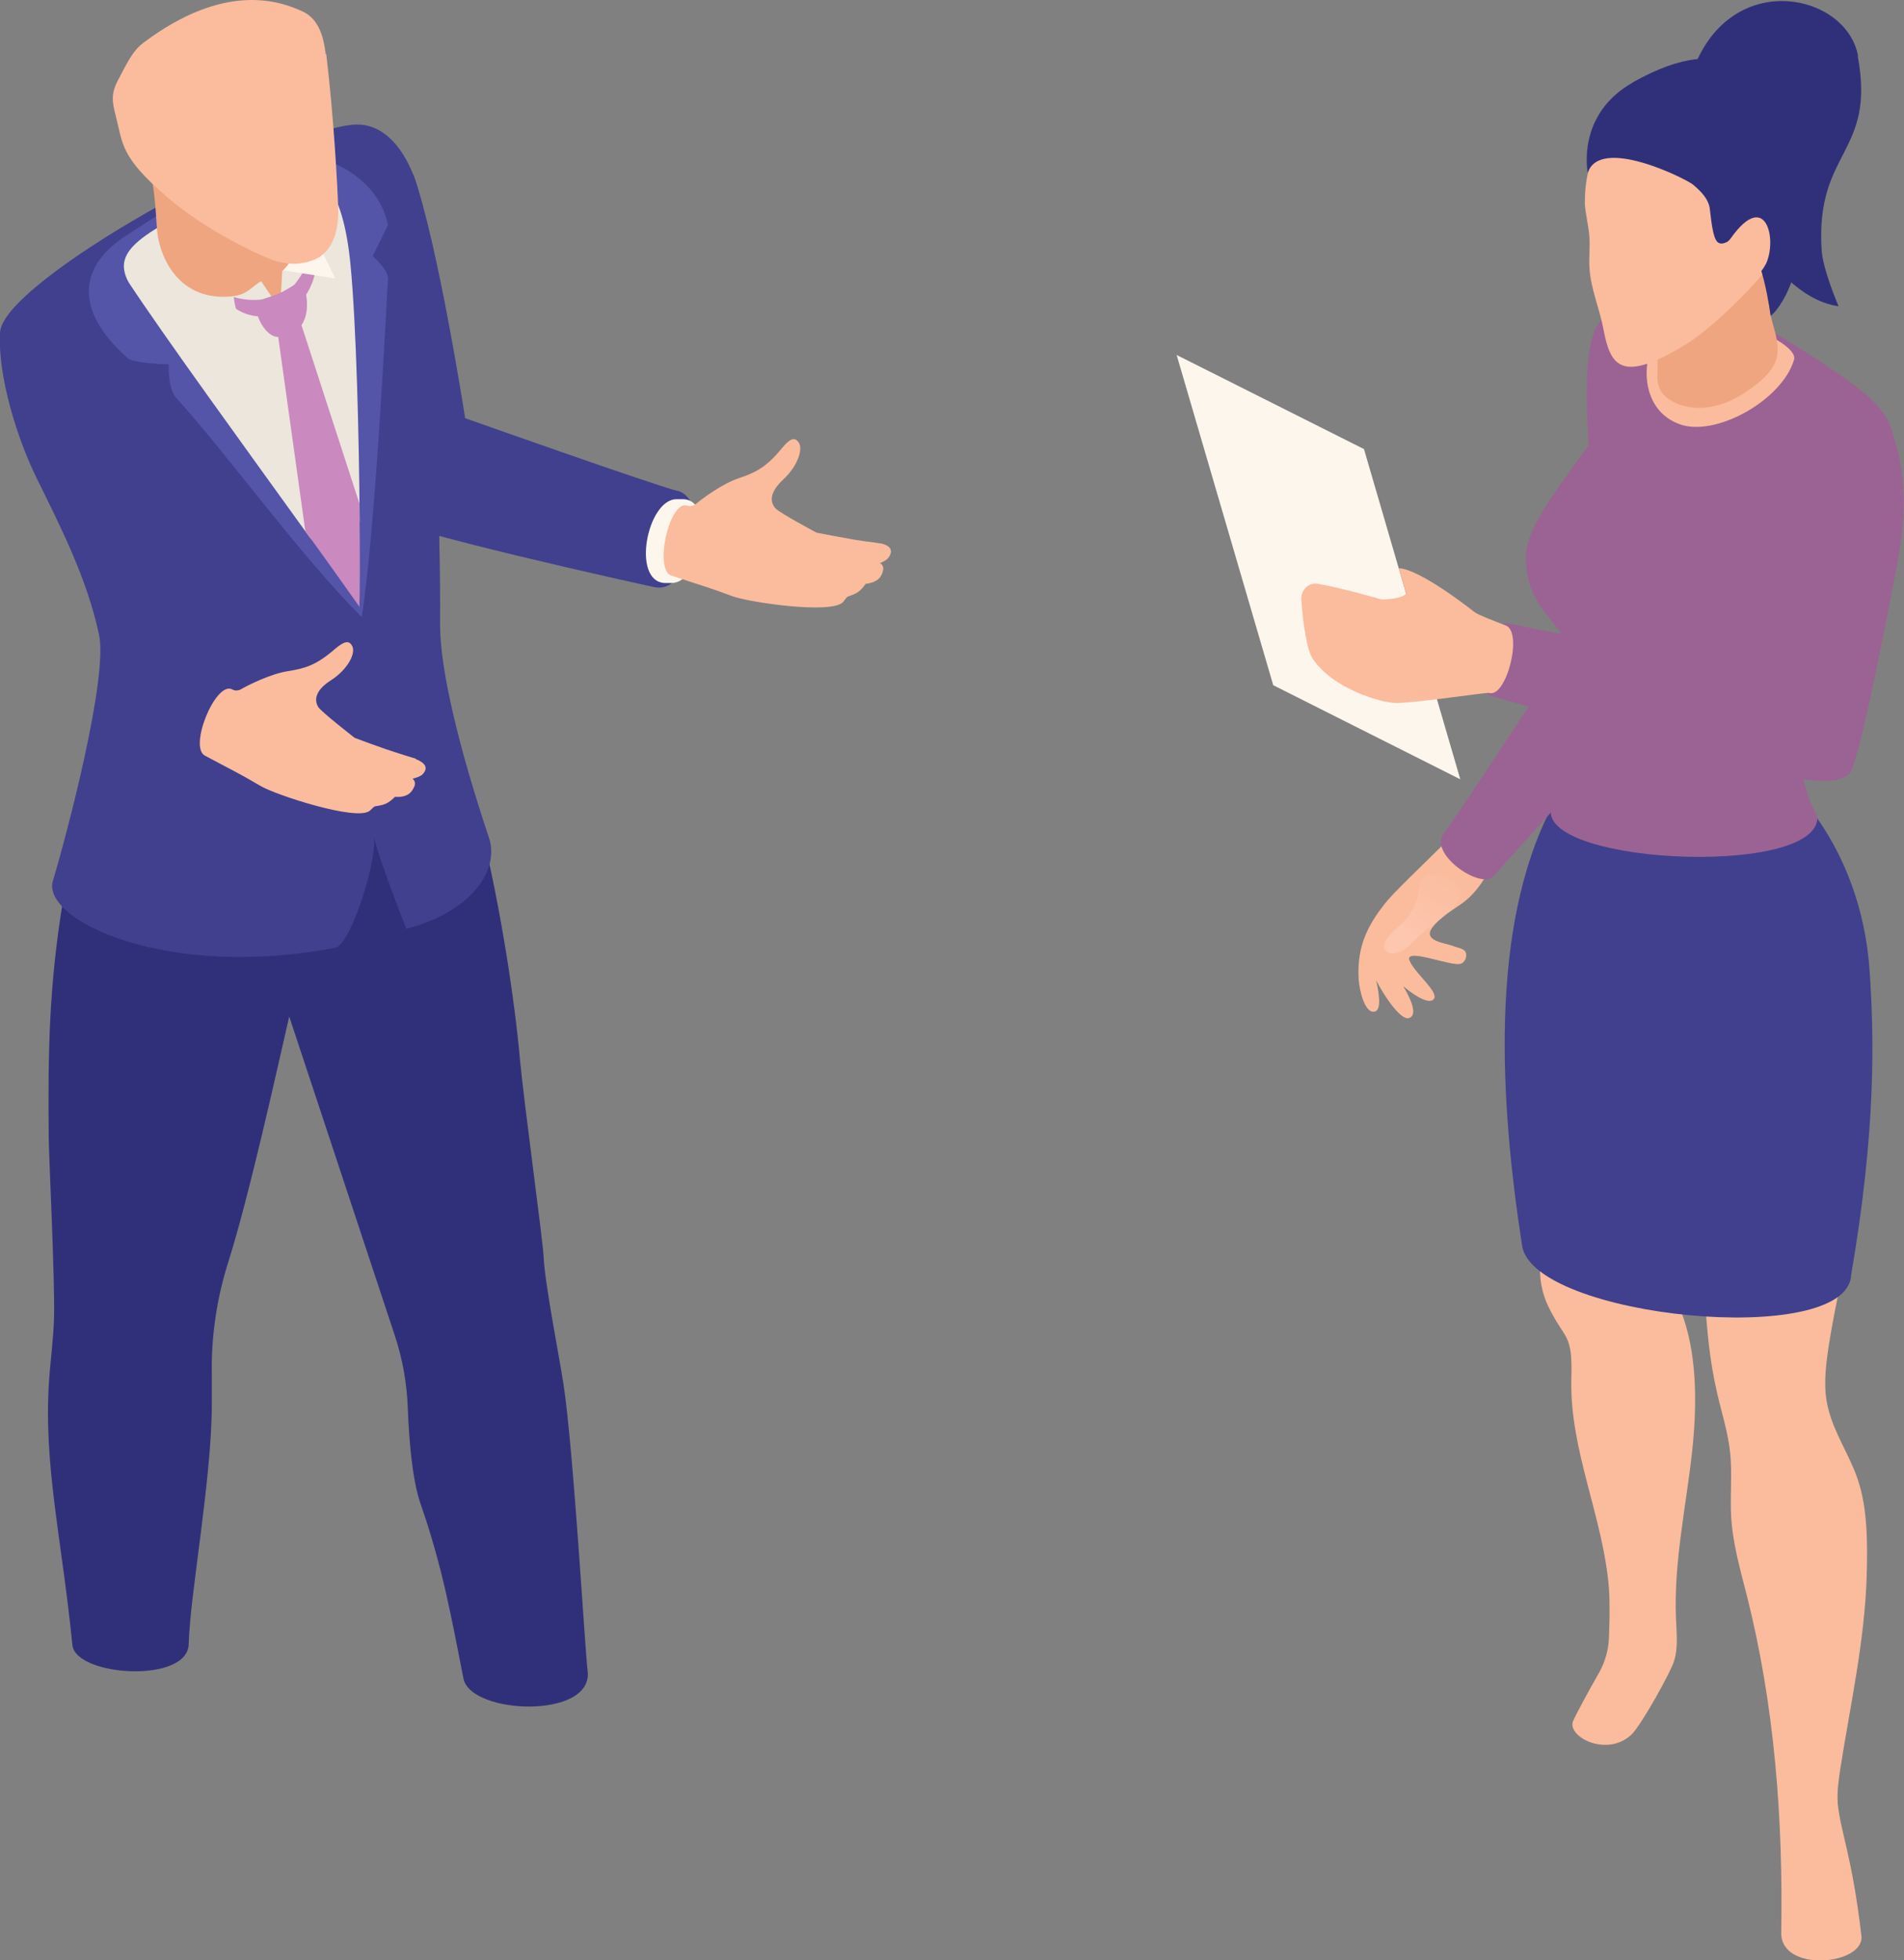 <?xml version="1.0" encoding="UTF-8"?>
<svg id="Layer_2" data-name="Layer 2" xmlns="http://www.w3.org/2000/svg" xmlns:xlink="http://www.w3.org/1999/xlink" viewBox="0 0 68.4 70.41">
  <rect x="0" y="0" width="68.4" height="70.41" fill="#808080" stroke="none"/>
  <defs>
    <style>
      .cls-1 {
        fill: #efa580;
      }

      .cls-2 {
        fill: #40408e;
      }

      .cls-3 {
        fill: #fdf6ed;
      }

      .cls-4 {
        fill: #fabc9d;
      }

      .cls-5 {
        fill: #5454a9;
      }

      .cls-6 {
        clip-path: url(#clippath);
      }

      .cls-7 {
        fill: none;
      }

      .cls-8 {
        fill: url(#linear-gradient);
      }

      .cls-9 {
        fill: #ca89bf;
      }

      .cls-10 {
        fill: #9b6393;
      }

      .cls-11 {
        fill: #ece6dc;
      }

      .cls-12 {
        fill: #30307a;
      }
    </style>
    <clipPath id="clippath">
      <path class="cls-7" d="M51.05,31.63c-.16,.47-.01,.63-.42,1.22-.14,.21-.33,.38-.52,.55-.39,.37-.57,.68-.19,.83,.27,.1,.64-.17,.95-.5,.4-.44,1.58-1.09,1.61-1.65,.02-.45-.5-.7-.92-.7-.24,0-.46,.08-.52,.26"/>
    </clipPath>
    <linearGradient id="linear-gradient" x1="-1237.87" y1="1362.87" x2="-1236.87" y2="1362.87" gradientTransform="translate(3590.51 3931.33) scale(2.86 -2.86)" gradientUnits="userSpaceOnUse">
      <stop offset="0" stop-color="#fdc6ae"/>
      <stop offset="1" stop-color="#fabc9d"/>
    </linearGradient>
  </defs>
  <g id="Layer_1-2" data-name="Layer 1">
    <g>
      <g>
        <path class="cls-12" d="M20.24,49.7c-.14-.93-.67-3.61-.71-4.55-.03-.64-.7-5.48-.85-7.09-.19-2.15-.68-5.32-1.32-8.01-.33-1.39-1.59-2.34-3-2.27l-8.36,.42c-1.99,.1-3.42,2.2-3.74,4.17-.5,3.03-.54,5.43-.51,8.47,0,.61,.23,5.18,.19,6.5-.02,.76-.13,1.52-.18,2.28-.2,3.01,.46,5.65,.84,9.46,.11,1.14,4.18,1.4,4.18-.05,.05-1.8,.83-5.91,.83-8.63,0-.17,0-.56,0-1.02-.03-1.37,.18-2.77,.6-4.08,.76-2.42,1.72-6.79,2.18-8.79,.32,.97,2.77,8.36,3.78,11.42,.29,.86,.45,1.76,.48,2.67,.05,1.19,.16,2.55,.46,3.42,.79,2.26,1.11,4.1,1.54,6.27,.26,1.3,4.68,1.47,4.46-.28-.09-.66-.5-7.89-.87-10.32"/>
        <path class="cls-2" d="M24.33,17.63c-.85-.21-7.62-2.61-7.62-2.61,0,0-.98-6.31-1.86-8.75-1.45,1.22-1.99,4.27-3.24,5.57,0,0,.85,5.18,2.04,6.68,.39,.49,9.56,2.51,9.87,2.57,1.35,.27,2.09-3.15,.8-3.47"/>
        <path class="cls-3" d="M24.55,17.93h-.24c-1.06-.01-1.64,2.95-.43,3.01h.25c1.06,0,1.62-2.96,.42-3.01"/>
        <path class="cls-2" d="M0,11.97c-.08,1.55,.62,3.78,1.3,5.17,.9,1.83,1.84,3.67,2.26,5.67,.32,1.53-1.14,7.1-1.66,8.83-.42,1.39,4.06,3.58,10.19,2.39,.59-.27,1.55-3.46,1.32-4.06,.23,1,1.19,3.39,1.19,3.39,2.45-.65,3.33-2.18,2.97-3.26-1.06-3.16-1.77-6.05-1.76-7.68,.01-1.93-.01-5.9-.61-14.6-.1-1.42-.95-3.49-2.53-3.34C9.82,4.75,0,10.14,0,11.97"/>
        <path class="cls-5" d="M13,22.15c.52-3.41,.89-11.49,.94-12.14,.02-.32-.55-.81-.55-.81l.55-1.12c-.15-.7-.52-1.24-1.03-1.66-1.05-.88-2.54-1.08-3.82-.59-1.57,.6-3.24,1.8-4.51,2.6-1.72,1.08-1.98,2.67,0,4.43,.22,.2,1.48,.23,1.48,.23,0,0-.04,.85,.27,1.2,1.97,2.19,4.43,5.64,6.67,7.88"/>
        <path class="cls-11" d="M12.59,9.49c-.25-2.56-1.09-4.4-3.46-3.15-3.6,1.89-5.24,2.46-4.51,3.8,1.37,2.07,4.13,5.86,6.47,9.11,.58,.8,1.84,.39,1.83-.6-.02-2.9-.12-7.01-.33-9.16"/>
        <path class="cls-9" d="M11.34,9.67c-.06,.46-.29,.93-.63,1.28l-.23-.61c.26-.3,.48-.64,.62-1.01,.06,.07,.24,.32,.23,.34m-2.85,1.42c.35,.24,.8,.33,1.26,.25l-.27-.59c-.37,.05-.73,.02-1.07-.08,0,.1,.07,.42,.08,.42"/>
        <path class="cls-1" d="M10.37,5.85c-1.84-.01-3.84-.61-5.52-1.13,.72,1.17,.73,2.8,.79,3.53,.08,.96,.77,2.61,2.73,2.39,.52-.06,.69-.36,1.01-.54l.68,1,.08-1.38c.69-.21,1.07-.87,.89-1.39-.25-.71-.56-1.72-.68-2.47"/>
        <path class="cls-3" d="M10.75,7.59c.06,.08,.15,1.38-.58,2.12l1.87,.29s-.68-1.49-1.29-2.42"/>
        <path class="cls-4" d="M14.93,27.25c-.06-.02-.11-.04-.16-.05-.3-.09-.6-.19-.9-.29-.38-.13-.76-.27-1.13-.41,0,0-1.21-.94-1.31-1.11-.17-.29-.05-.63,.45-.95,.61-.39,.93-.99,.76-1.26-.1-.17-.26-.17-.62,.14-.67,.58-1.07,.69-1.7,.79-.58,.09-1.4,.49-1.67,.65,0,0-.16,.09-.31,0-.6-.31-1.59,2.12-.96,2.39,1.14,.61,1.11,.57,2,1.09,.53,.31,3.39,1.25,3.89,.89,.07-.05,.12-.13,.2-.17,.37-.05,.48-.11,.72-.34,.54,.04,.64-.27,.69-.36,.05-.1,.03-.23-.06-.29,.14-.04,.29-.08,.38-.18,.23-.27-.03-.43-.25-.52"/>
        <path class="cls-4" d="M11.7,1.94c-.07-.61-.25-1.25-.81-1.52C10.03,.02,8.07-.65,5.16,1.53c-.42,.31-.64,.83-.89,1.29-.29,.53-.25,.81-.11,1.35,.26,1.01,.16,1.47,1.87,2.93,1.43,1.23,3.35,2.09,3.77,2.24,.54,.19,1.05,.18,1.53-.03,.44-.2,.85-.72,.82-1.84-.03-.86-.16-3.28-.43-5.53"/>
        <path class="cls-4" d="M31.62,19.52c-.06-.01-.12-.02-.17-.03-.32-.04-.63-.08-.94-.14-.4-.07-.79-.14-1.18-.22,0,0-1.35-.72-1.48-.88-.22-.26-.16-.61,.28-1.02,.53-.49,.75-1.13,.54-1.37-.13-.15-.28-.13-.59,.25-.56,.68-.93,.86-1.55,1.07-.55,.18-1.3,.72-1.54,.93,0,0-.14,.11-.31,.05-.64-.2-1.21,2.36-.54,2.52,1.23,.41,1.19,.37,2.16,.73,.57,.22,3.55,.66,3.98,.22,.06-.06,.1-.15,.17-.2,.36-.12,.45-.19,.65-.46,.54-.06,.59-.37,.62-.47,.03-.1,0-.23-.11-.27,.13-.06,.27-.12,.34-.25,.18-.3-.1-.42-.34-.47"/>
        <path class="cls-9" d="M12.92,18.11l-2.32-7.14-.71,.38,1.08,7.73c.7,.96,1.36,1.89,1.94,2.71,.02-.42,.03-1.86,0-3.67"/>
        <path class="cls-9" d="M9.22,10.89c-.12,.33,.3,1.22,.77,1.21,.75-.02,1.31-.64,.9-1.97-.04-.13-.39,.18-.8,.38-.38,.18-.8,.23-.86,.38"/>
        <path class="cls-4" d="M59.99,41.18c-.02,1.09-.36,4.14-.29,4.43,.18,.73,1.59,1.89,1.09,6.51-.22,2.01-.67,4.02-.58,6.04,.02,.5,.08,1.02-.07,1.5-.13,.42-1.18,2.3-1.52,2.63-.88,.85-2.33,.09-2.11-.47,.08-.2,.59-1.14,.94-1.75,.21-.38,.33-.79,.35-1.23,.02-.51,.04-1.22,0-1.79-.2-2.55-1.42-4.97-1.35-7.53,.05-1.67-.22-1.35-.82-2.58-.25-.51-.35-1.09-.29-1.66,.08-.71,.14-.71-.14-1.46-.43-1.12-.18-2.02-.52-3.17-.55-1.98,5.35-.73,5.32,.53"/>
        <path class="cls-4" d="M66.41,44.74c-.26,1.21-.53,2.42-.72,3.64-.11,.74-.2,1.5-.01,2.22,.22,.89,.76,1.66,1.05,2.51,.37,1.06,.36,2.38,.33,3.49-.07,2.34-.59,4.64-.95,6.94-.06,.41-.12,.82-.09,1.23,.1,1.04,.52,1.91,.85,4.76,.12,1.05-2.9,1.34-2.88-.11,.07-4.08-.24-8.18-1.24-12.13-.24-.94-.51-1.88-.56-2.84-.04-.74,.04-1.49-.03-2.22-.07-.74-.3-1.45-.47-2.18-.53-2.28-.46-4.65-.54-6.99,1.72,.76,3.48,1.39,5.26,1.69"/>
        <path class="cls-2" d="M55.73,29.02c.2-.39,.68-3.05,1.55-2.91,2.08,.32,6.52,1.88,7.26,2.41,.12,.09,.29,.28,.5,.54,1.27,1.66,1.97,3.67,2.12,5.75,.17,2.43,.24,5.76-.66,10.99-.13,2.65-11.42,1.54-11.82-1.06-.79-5.12-1.19-11.39,1.05-15.72"/>
        <path class="cls-4" d="M50.61,31.55c-.35,.35-.71,.69-1,1.09-.6,.8-.86,1.54-.8,2.54,.03,.42,.22,1.18,.54,1.16,.32-.02,.17-.74,.09-1.13,.24,.49,.86,1.43,1.16,1.36,.3-.07,.18-.53-.19-1.15,.24,.21,.91,.71,1.1,.46,.19-.25-.68-.92-.87-1.37-.22-.5,1.46,.2,1.82,.11,.16-.04,.25-.25,.2-.4-.05-.16-.32-.18-.48-.25-.26-.1-1.09-.17-.72-.66,.28-.37,.68-.59,1.06-.86,.63-.45,1-1.18,1.31-1.89,.07-.16,.14-.36,.06-.52-.04-.08-.11-.13-.18-.19-.24-.18-.53-.35-.84-.32-.29,.03-.44,.24-.64,.43-.53,.52-1.07,1.05-1.6,1.57"/>
      </g>
      <g class="cls-6">
        <rect class="cls-8" x="48.95" y="30.78" width="4.15" height="4.15" transform="translate(-6.02 53.55) rotate(-52.72)"/>
      </g>
      <g>
        <path class="cls-10" d="M51.89,29.91c-.64,.72,1.31,2.07,1.76,1.56l4.35-4.82c.98-1.11-1.07-4.18-1.51-3.59-.83,1.12-4.26,6.46-4.61,6.85"/>
        <path class="cls-10" d="M67.35,14.47c-.76-.85-4.07-2.83-5.9-3.89-1.22-.71-3.33,.14-4.02,1.04-.46,.59-.49,2.32-.36,4.37-1.68,2.32-2.34,3.21-2.25,4.3,.24,2.86,3.33,1.71,.98,8.55-1.17,2.18,9.59,2.76,9.49,.49-.52-.88-.83-2.48-.55-4.04,.34-1.92,1.2-3.71,2.11-5.42,.37-.7,.66-1.44,.87-2.21,.28-1.06,.67-2.03-.36-3.2"/>
        <path class="cls-10" d="M64.19,24.33s-9.42-1.81-9.97-1.93c-1.09-.23-1.61,2.32-.61,2.61,1.79,.52,7.51,2.12,9.04,2.51,1.35,.35,3.24,.84,3.8,.26,.29-.3,1.16-4.68,1.5-6.45,.36-1.84,.73-3.49,.11-5.56-.13-.42-.26-.93-.66-1.12-1.24-.6-1.99,.32-2.44,1.8-.88,2.85-.78,7.89-.78,7.89"/>
        <polygon class="cls-3" points="49 16.13 42.27 12.75 45.74 24.61 52.46 27.99 49 16.13"/>
        <path class="cls-4" d="M50.25,20.42l.27,.9c-.2,.22-.89,.21-.89,.21,0,0-1.52-.44-2.29-.56-.34-.06-.61,.23-.59,.57,.06,.96,.23,1.85,.39,2.09,.71,1.11,2.53,1.64,3.06,1.62,.91-.03,3.19-.39,3.3-.36,.62,.18,1.23-2.22,.58-2.43-.43-.17-.98-.37-1.13-.49-.12-.1-1.96-1.54-2.7-1.56"/>
        <path class="cls-4" d="M59.94,11.56c-.97,.74-1.25,3.06,.38,3.67,1.29,.49,3.7-.85,4.13-2.31,.21-.71-3.5-2.13-4.5-1.36"/>
        <path class="cls-12" d="M66.75,2.01c-.41-2.22-4.39-3.11-5.83,.26,0,0-.1,1.22-.07,1.33,.03,.12,.15,.19,.26,.25,.55,.3,1.09,.73,1.28,1.34,.11,.36,.09,.74,.11,1.12,.07,.88,.58,2.3,.83,2.67,.26,.38,1.3,1.82,2.72,2.02,0,0-.57-1.32-.61-2.03-.22-3.59,1.95-3.43,1.3-6.95"/>
        <path class="cls-1" d="M63.76,11.9l-.15-.56c-.12-.72-.17-1.49-.07-1.99-.79,.51-4.15,1.84-4.15,1.84,.2,1.05,.16,1.82,.15,2.35,0,.27,.09,.53,.3,.71,.53,.46,1.63,.65,2.83-.14,1.26-.83,1.3-1.33,1.1-2.19"/>
        <path class="cls-4" d="M56.93,7.25c.02,.43,.14,.85,.17,1.28,.02,.36-.02,.72,0,1.08,.04,.75,.36,1.46,.5,2.2,.25,1.31,.6,2.03,3.04,.51,1.06-.66,3.55-3.12,3.52-3.87-.03-.75-.28-1.47-.58-2.16-.3-.68-.68-1.35-1.24-1.84-.56-.49-1.34-.78-2.07-.61-.24,.05-.47,.16-.69,.26-.6,.27-1.59,.5-2.04,1-.45,.5-.62,1.52-.6,2.16"/>
        <path class="cls-12" d="M58.67,2.95c1.77-.99,2.98-1.04,3.92-.51,1.09,.61,1.84,1.55,2.06,3.09,.6,4.23-.91,5.76-1.04,5.81-.11-.77-.48-2.94-1.24-2.79-.23,.05-.46,.29-.65,.16-.21-.14-.26-.99-.3-1.24-.06-.35-.33-.61-.6-.84-.26-.21-3.35-1.76-3.78-.42,0,0-.44-2.1,1.64-3.26"/>
        <path class="cls-4" d="M63.42,9.51c-.2,.4-.91,1.04-1.24,.91-.25-.1-.58-1.05-.29-1.53,.08-.13,.21-.22,.3-.35,1.26-1.76,1.67,.09,1.24,.96"/>
      </g>
    </g>
  </g>
</svg>